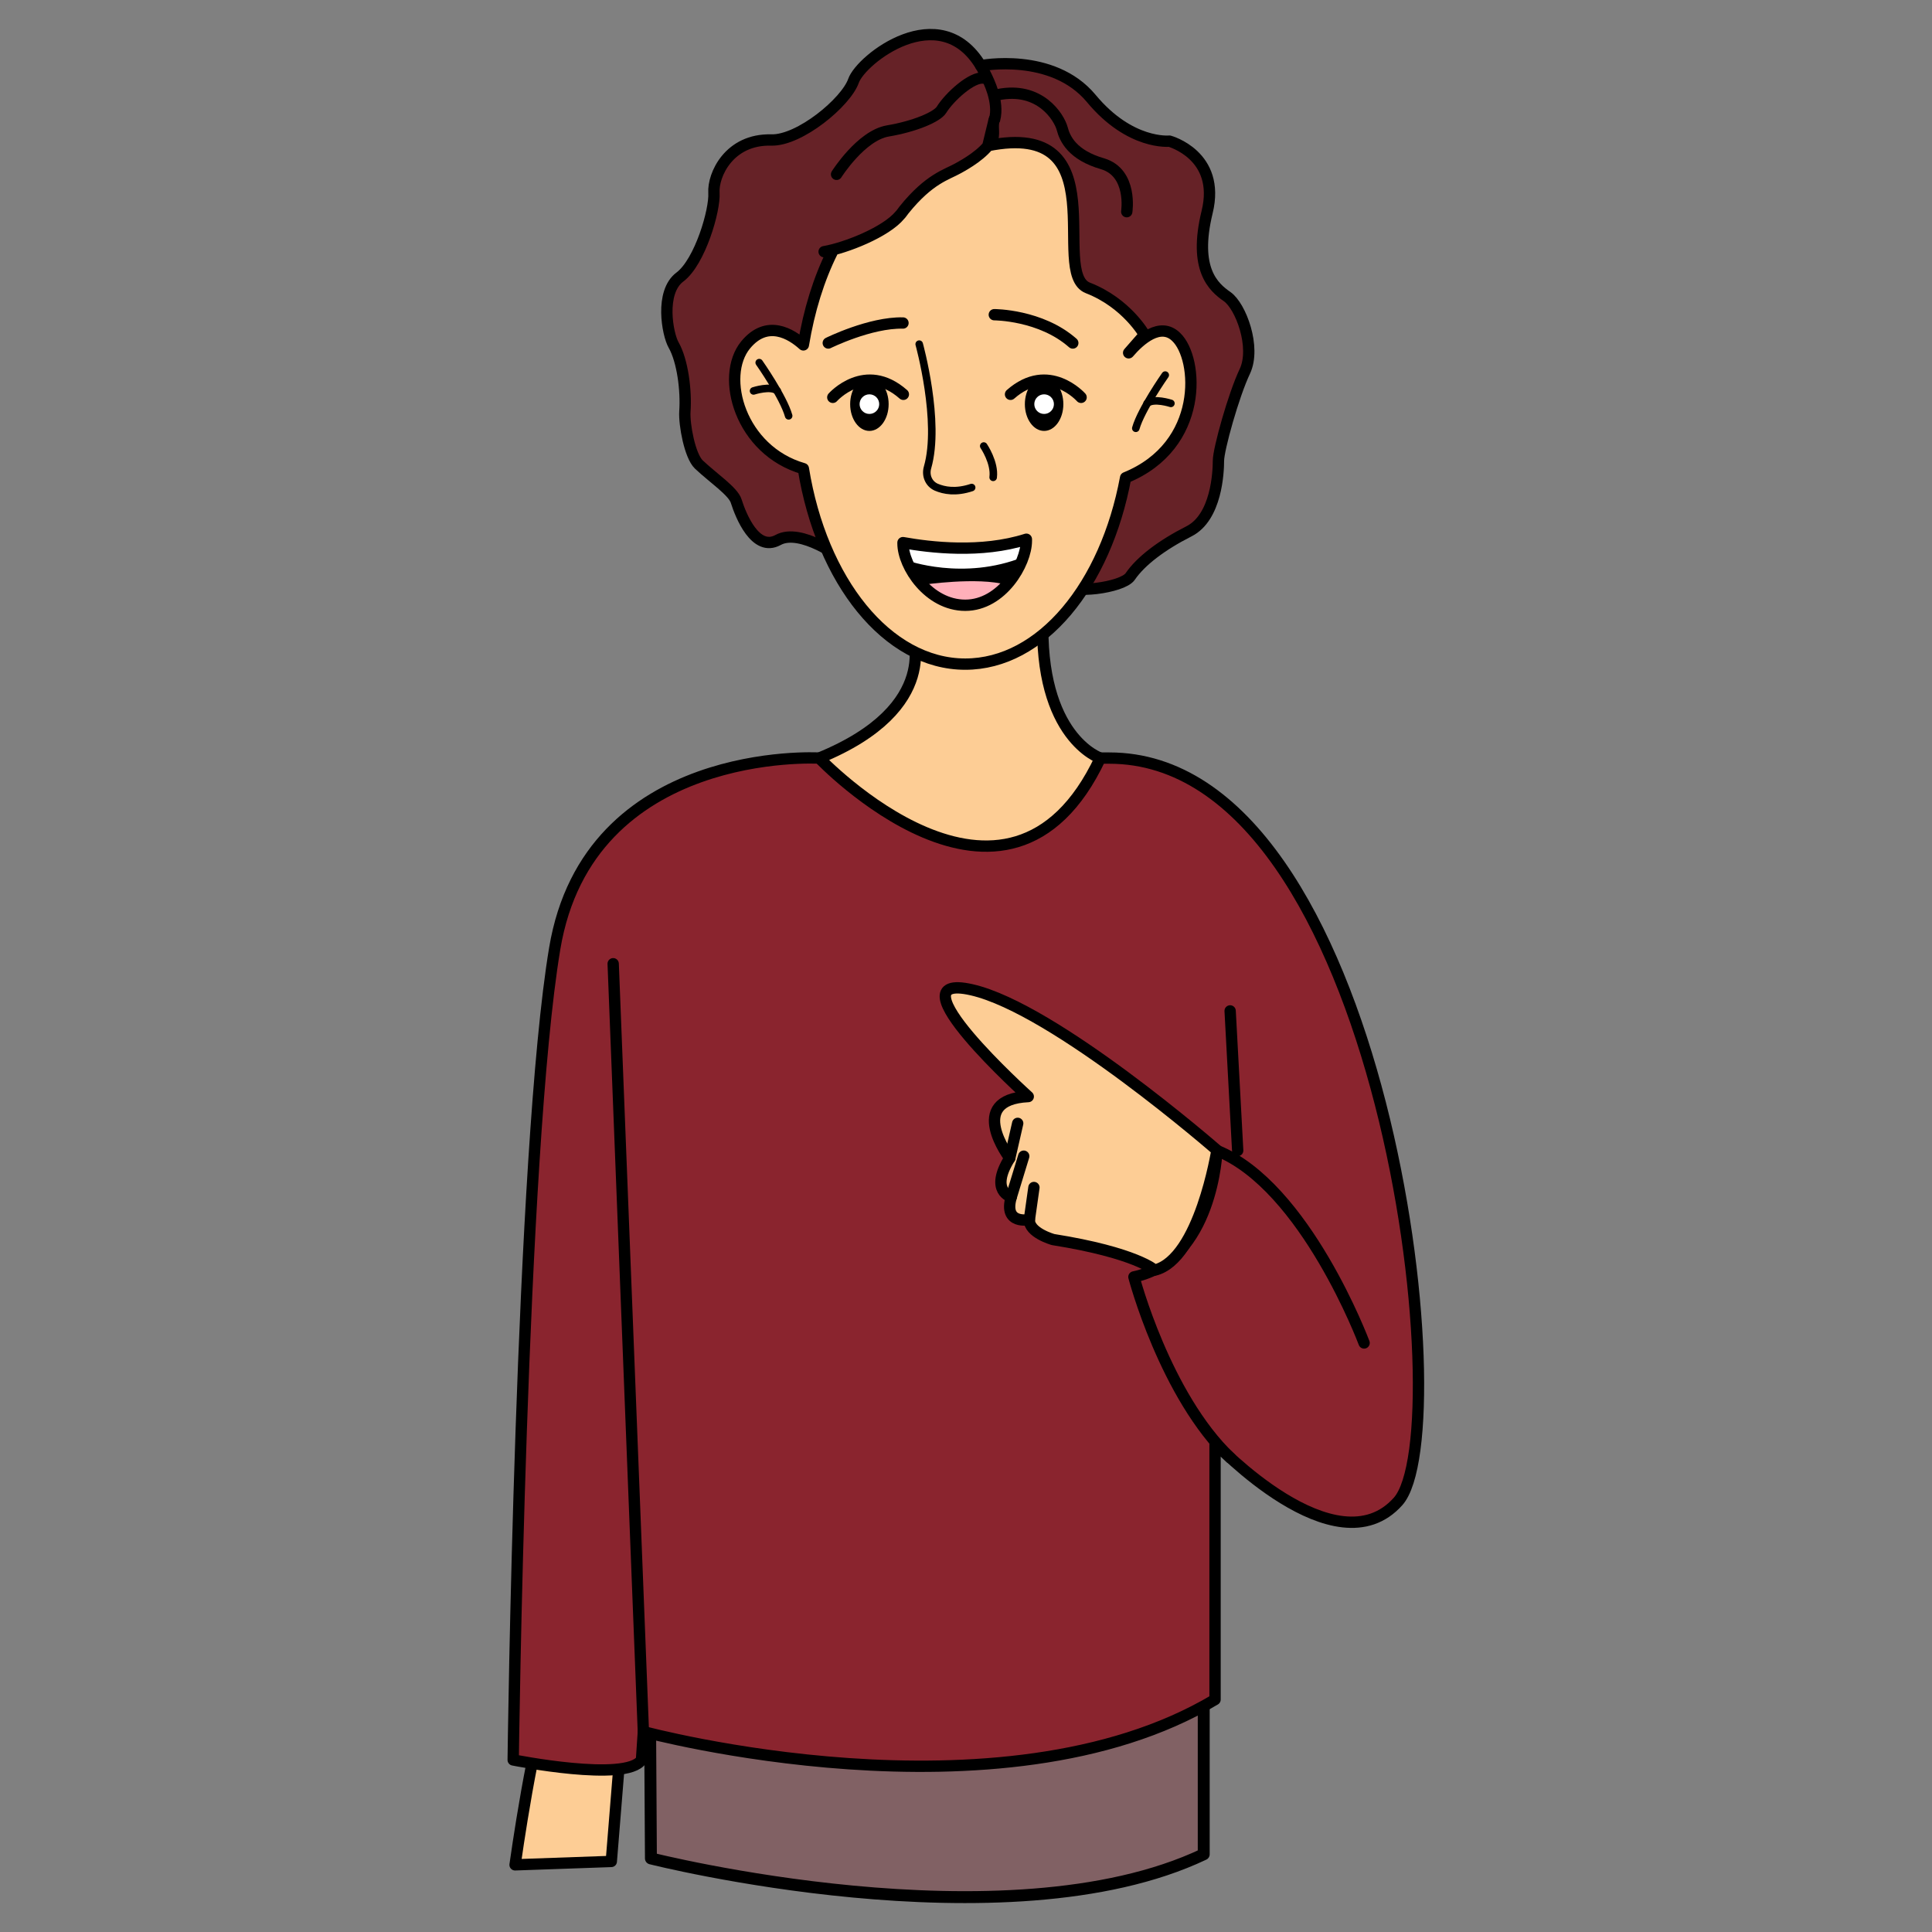 <?xml version="1.0" encoding="utf-8"?>
<!-- Generator: Adobe Illustrator 22.1.0, SVG Export Plug-In . SVG Version: 6.00 Build 0)  -->
<svg version="1.1" id="Слой_5" xmlns="http://www.w3.org/2000/svg" xmlns:xlink="http://www.w3.org/1999/xlink" x="0px" y="0px"
	 viewBox="0 0 512 512" style="enable-background:new 0 0 512 512;" xml:space="preserve">
<rect x="0" y="0" width="512" height="512" fill="#808080" stroke="none"/>
<style type="text/css">
	.st0{fill:#FDCD95;stroke:#000000;stroke-width:3;stroke-linecap:round;stroke-linejoin:round;stroke-miterlimit:10;}
	.st1{fill:#816164;stroke:#000000;stroke-width:3.159;stroke-linecap:round;stroke-linejoin:round;stroke-miterlimit:10;}
	.st2{fill:#8A242E;stroke:#000000;stroke-width:3;stroke-linecap:round;stroke-linejoin:round;stroke-miterlimit:10;}
	.st3{fill:none;stroke:#000000;stroke-width:3;stroke-linecap:round;stroke-linejoin:round;stroke-miterlimit:10;}
	.st4{fill:#662227;stroke:#000000;stroke-width:3;stroke-linecap:round;stroke-linejoin:round;stroke-miterlimit:10;}
	.st5{fill:none;stroke:#000000;stroke-width:2;stroke-linecap:round;stroke-linejoin:round;stroke-miterlimit:10;}
	.st6{fill:#FFAFB9;}
	.st7{fill:#FFFFFF;}
</style>
<g>
	<path class="st0" d="M164.8,458.7l-2.8,34.6l-25.5,0.9c0,0,5.2-37.2,9-42.8C149.3,445.7,164.8,458.7,164.8,458.7z"/>
	<path class="st1" d="M172,409.9l0.5,82.6c0,0,94,23.8,146.5-1.1v-79.3L172,409.9z"/>
	<path class="st2" d="M217,200.9c0,0-61-3.5-70,50.5s-11,215-11,215s30,6,34,0l0.5-7.5c0,0,94.5,25.5,151.5-8.5v-68
		c0,0,32,34,48.5,15.5s-3.5-197-76.5-197S217,200.9,217,200.9z"/>
	<path class="st3" d="M361.5,355.9c0,0-15.5-41.5-39-51c0,0-1,29-22,33.5c0,0,8.2,31.4,25.6,48"/>
	<line class="st3" x1="326" y1="267.9" x2="328" y2="304.9"/>
	<line class="st3" x1="162.5" y1="255.4" x2="170.5" y2="458.9"/>
	<path class="st0" d="M241.6,167.7c0,0,8.5,19.7-24.5,33.2c0,0,49.8,52.5,74.5,0c0,0-16.4-5.4-15.2-37.7L241.6,167.7z"/>
	<path class="st4" d="M223.2,148.1c0,0-11-8.3-17-5c-6,3.3-9.9-6.5-11.1-10.3c-0.8-2.6-6.2-6.2-9.9-9.7c-2.4-2.3-3.9-10.6-3.7-14
		c0.4-5.6-0.6-13.5-3-17.7c-1.6-2.8-3.7-14,1.7-18c5.3-4,9.3-17.7,9-22.3c-0.3-4.7,4-14.3,15.2-14c7.5,0.2,19.8-10,21.8-15.7
		s22.8-22,33.7-4c0,0,19-3.7,29.3,8.7s20.7,11.3,20.7,11.3s13.7,3.7,10,18.8c-3.7,15.2,1.7,19.9,5.3,22.4s7.7,13.4,4.7,19.8
		c-3,6.3-7,20.7-7,23.7s-0.5,15-7.8,18.7s-12.8,7.9-15.6,12c-2.1,3-16,4.7-17,2s-11,3.3-11,3.3s-4,5.7-6,6.3c-2,0.7-18.7,1.7-20.3,0
		c-1.7-1.7-14.3-6-14.7-7S223.2,148.1,223.2,148.1z"/>
	<path class="st0" d="M218.4,66.7c5.8-1,16.4-5.2,20.1-9.7c0.4-0.4,0.7-0.9,1.1-1.4c6.7-8.3,11.3-9.3,14.3-11c2-1.1,6.8-3.8,8.9-7.3
		c1-1.7,0-3.6,0.7-5.7l-1.7,7c34.7-7,16.2,33.7,26.5,37.7c10.3,4,15,12.4,15,12.4l-4.2,4.8c3-3.5,8.4-8.3,12.6-4.2
		c6,5.7,7.5,28.8-13.4,37.3c-5.3,28.5-22.3,49.4-42.5,49.4c-20.7,0-38.1-22.1-42.9-51.8c-16.7-4.8-22.2-24.4-15.3-32.8
		c5.7-6.9,12.1-2.9,15.3,0c1.5-9.1,4.1-17.5,7.7-24.7"/>
	<path class="st3" d="M298.6,56.1c0,0,1.6-10.3-6.4-12.7c-8-2.3-10-6.6-10.7-9.3c-0.8-3-5.9-11.3-17.1-9"/>
	<path class="st5" d="M243.6,91.2c0,0,5.7,20.6,2.2,32.7c-0.6,2.1,0.3,4.3,2.3,5.2c2.1,0.9,5.2,1.5,9.4,0.1"/>
	<path class="st5" d="M260.7,118.2c0,0,3,4.4,2.5,8.3"/>
	<path class="st5" d="M201.2,96.1c0,0,6.4,9.1,7.8,14.1"/>
	<path class="st5" d="M199.7,103.6c0,0,4.6-1.5,6.3,0"/>
	<path class="st5" d="M308.8,99.4c0,0-6.4,9.1-7.8,14.1"/>
	<path class="st5" d="M310.3,106.9c0,0-4.6-1.5-6.3,0"/>
	<path class="st3" d="M259.9,17.4c0,0,2,3.2,3.2,7c0.7,2.3,1.1,4.9,0.5,7.2"/>
	<path class="st3" d="M221.7,46.2c0,0,6.5-10.3,13.6-11.5c7.1-1.2,13-3.7,14.2-5.6c2.1-3.4,8.1-8.9,11.2-8.4"/>
	<polygon points="240.3,148.5 271.6,146.5 265,156.6 255,156.6 244.4,155 	"/>
	<path class="st6" d="M244.4,155c0,0,14.7-2.2,22.4,0c0,0-9.3,9.7-20.1,2.2C236,149.7,244.4,155,244.4,155z"/>
	<path class="st7" d="M240.3,148.5c0,0,15,5.5,30.9-0.9c0,0,1.3-4.7-1.3-4.1c-2.6,0.6-28.1,2.8-30.6,0.5
		C236.8,141.7,240.3,148.5,240.3,148.5z"/>
	<path class="st0" d="M306,336.6c0,0-4.9-4.6-26.9-8.1c0,0-6.5-1.8-6.3-5.3c0,0-7,1.5-4.8-6c0,0-5.9-1.5-0.4-10.3
		c0,0-11.8-15.5,4.9-16.3c0,0-37-33.3-15-28.3s65,42.5,65,42.5S317.9,333.7,306,336.6z"/>
	<line class="st3" x1="274" y1="314.7" x2="272.8" y2="323.2"/>
	<line class="st3" x1="271.3" y1="306.4" x2="268" y2="317.2"/>
	<line class="st3" x1="269.7" y1="297.7" x2="267.6" y2="306.9"/>
	<path class="st3" d="M272,142.9c-11.9,3.8-25.5,2.2-32.7,0.9c0,0.1,0,0.1,0,0.2c0,6.1,6.8,16.4,16.5,16.4c9.7,0,16.2-11,16.2-17.1
		C272,143.2,272,143.1,272,142.9z"/>
	<path class="st3" d="M263.5,83.4c0,0,12.3,0,20.8,7.5"/>
	<path class="st3" d="M219.5,90.9c0,0,11.1-5.5,19.8-5.3"/>
	<ellipse cx="230.4" cy="107.1" rx="5.1" ry="7.1"/>
	<circle class="st7" cx="230.4" cy="107.1" r="2.6"/>
	<path class="st3" d="M220.7,105.3c0,0,8.6-9.7,18.7-0.8"/>
	<ellipse cx="276.7" cy="107.1" rx="5.1" ry="7.1"/>
	<circle class="st7" cx="276.7" cy="107.1" r="2.6"/>
	<path class="st3" d="M286.5,105.3c0,0-8.6-9.7-18.7-0.8"/>
</g>
</svg>

